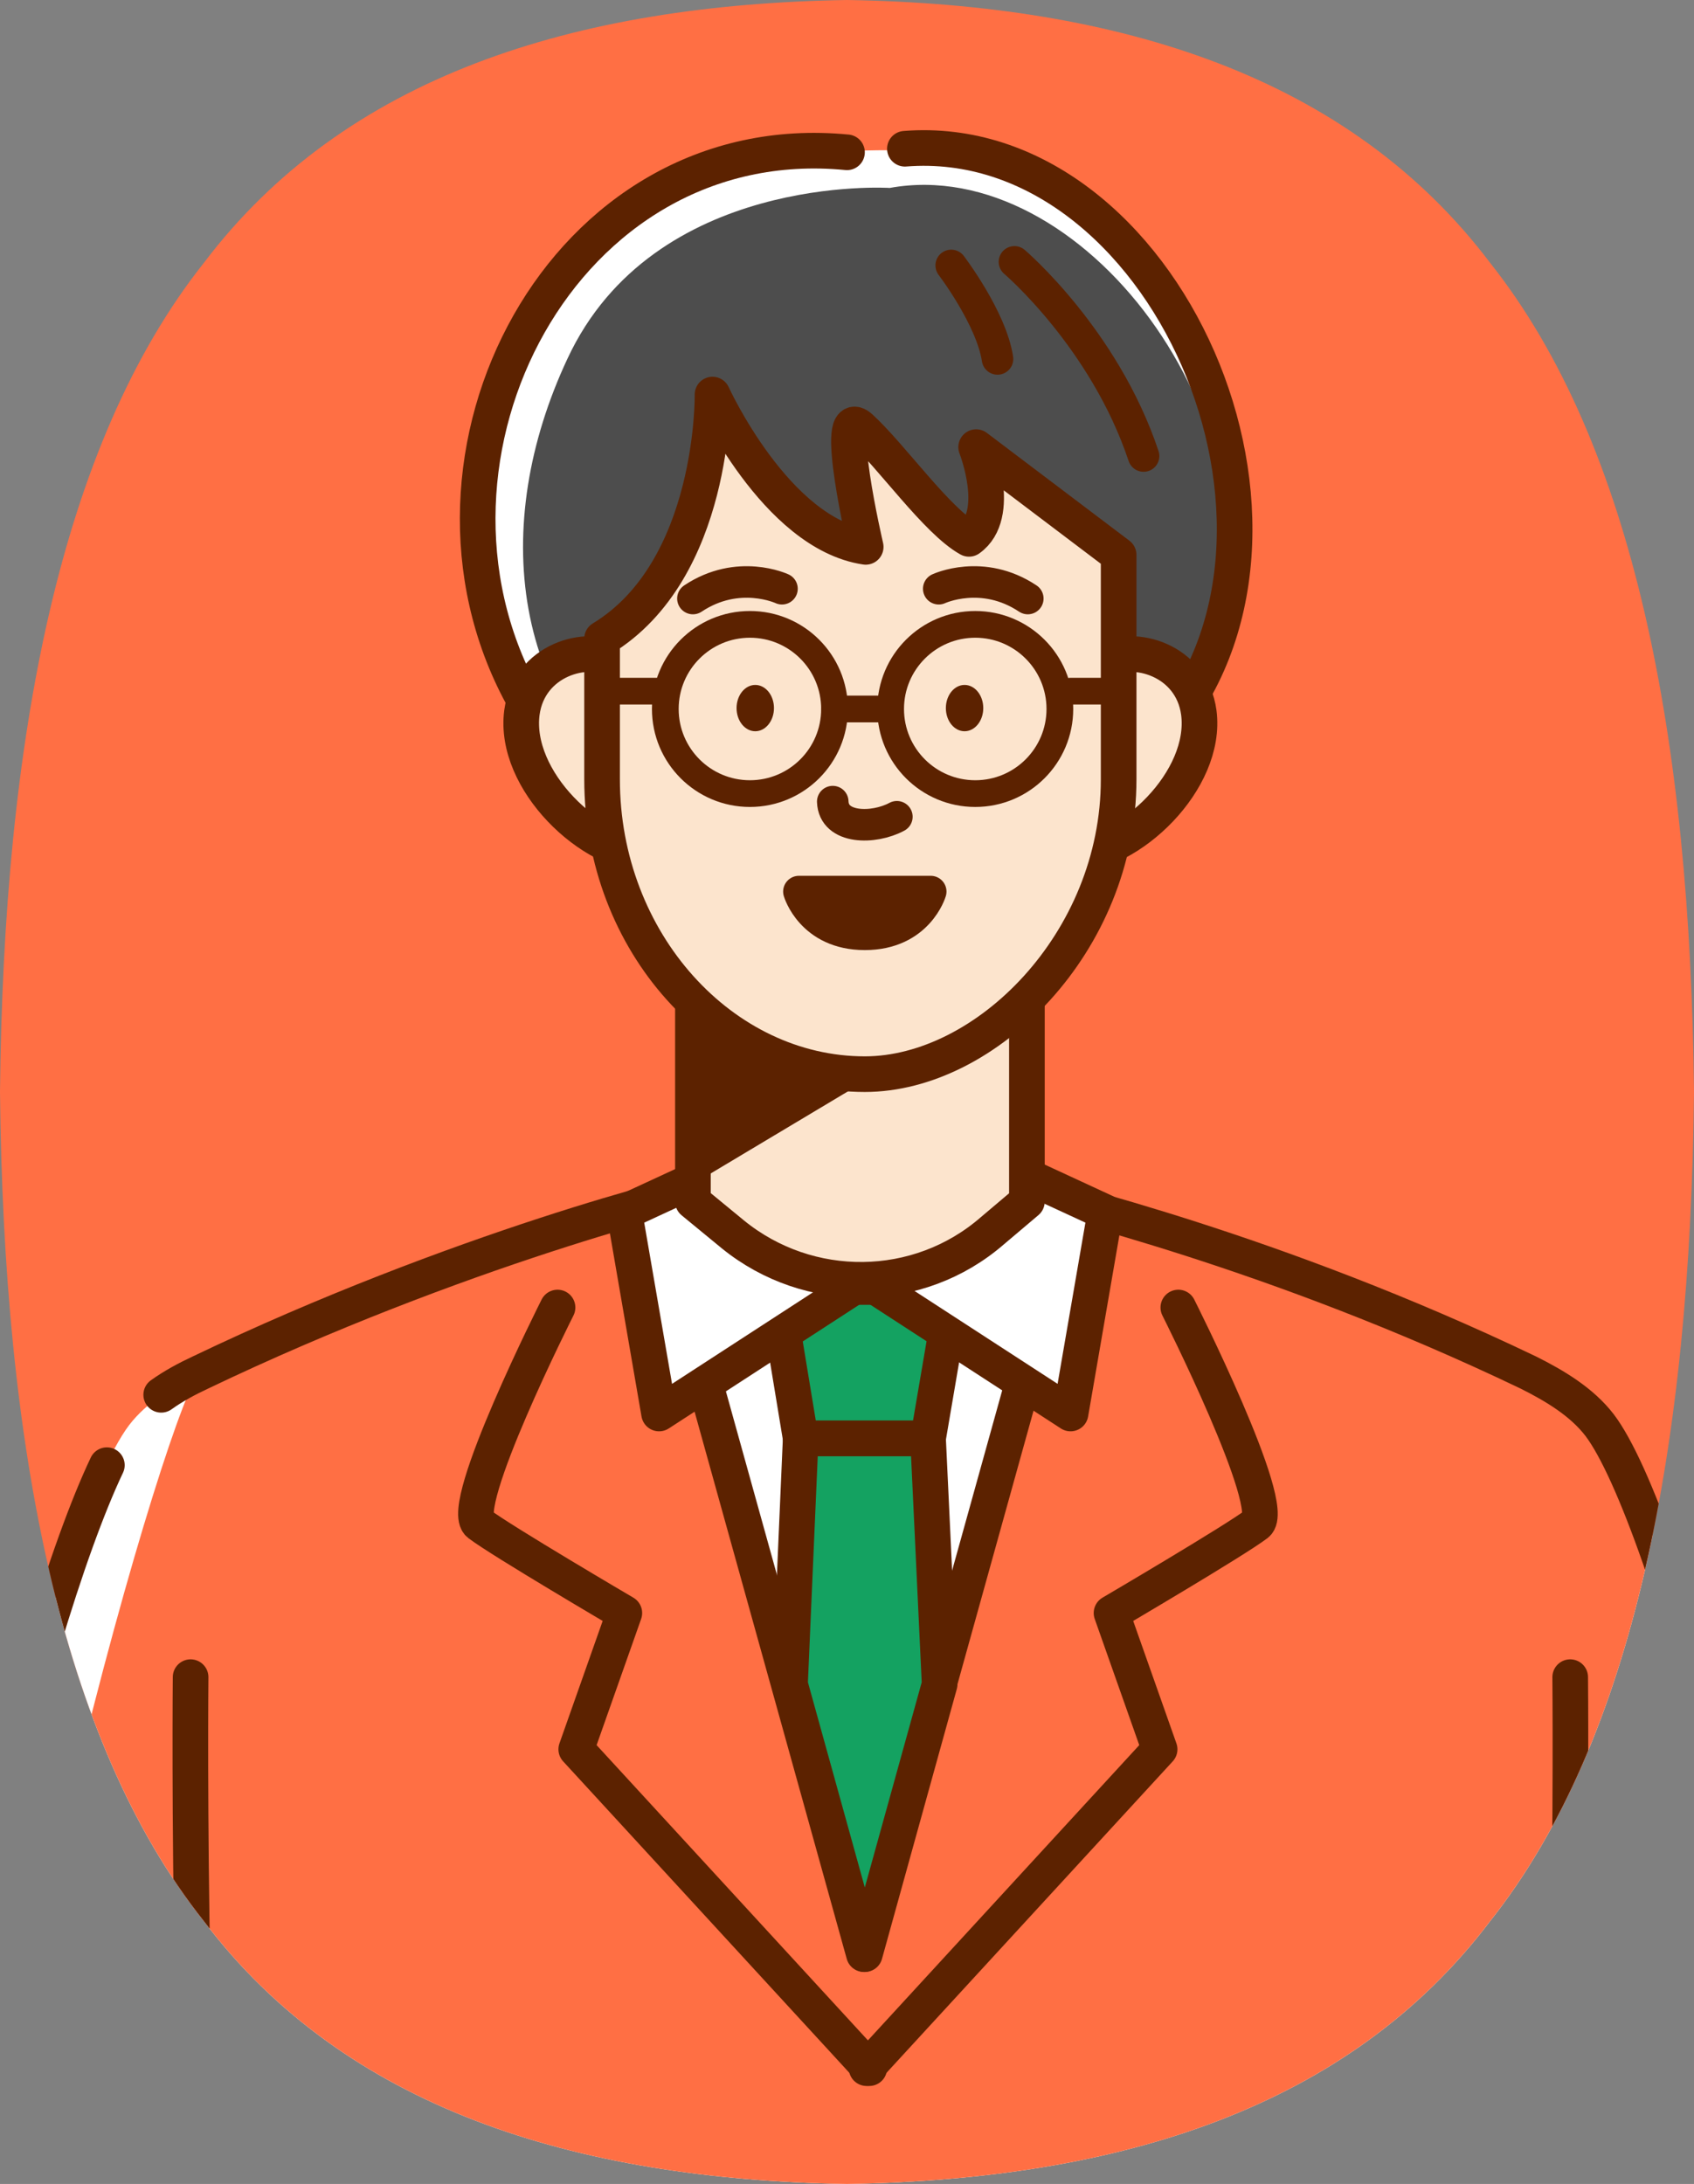 <?xml version="1.0" encoding="utf-8"?>
<!-- Generator: Adobe Illustrator 29.3.1, SVG Export Plug-In . SVG Version: 9.03 Build 55982)  -->
<svg version="1.1" id="レイヤー_1" xmlns="http://www.w3.org/2000/svg" xmlns:xlink="http://www.w3.org/1999/xlink" x="0px"
	 y="0px" viewBox="0 0 190.2 245.2" style="enable-background:new 0 0 190.2 245.2;" xml:space="preserve">
<rect x="0" y="0" width="190.2" height="245.2" fill="#808080" stroke="none"/>
<style type="text/css">
	.ドロップシャドウ{fill:none;}
	.光彩_x0020_外側_x0020_5_x0020_pt{fill:none;}
	.青のネオン{fill:none;stroke:#8AACDA;stroke-width:7;stroke-linecap:round;stroke-linejoin:round;}
	.クロムハイライト{fill:url(#SVGID_1_);stroke:#FFFFFF;stroke-width:0.363;stroke-miterlimit:1;}
	.ジャイブ_GS{fill:#FFDD00;}
	.Alyssa_GS{fill:#A6D0E4;}
	.st0{clip-path:url(#SVGID_00000155141570037123493090000006324603856162776467_);}
	.st1{fill:#FF6F44;}
	.st2{fill:#FFFFFF;}
	.st3{fill:#4D4D4D;}
	.st4{fill:none;stroke:#5C2200;stroke-width:4;stroke-linecap:round;stroke-linejoin:round;stroke-miterlimit:10;}
	.st5{fill:#FFFFFF;stroke:#5C2200;stroke-width:4;stroke-linecap:round;stroke-linejoin:round;stroke-miterlimit:10;}
	.st6{fill:#14A261;stroke:#5C2200;stroke-width:4;stroke-linecap:round;stroke-linejoin:round;stroke-miterlimit:10;}
	.st7{fill:#946134;}
	.st8{fill:#FCE4CD;stroke:#5C2200;stroke-width:4;stroke-linecap:round;stroke-linejoin:round;stroke-miterlimit:10;}
	.st9{fill:none;stroke:#5C2200;stroke-width:3.54;stroke-linecap:round;stroke-miterlimit:10;}
	.st10{fill:#5C2200;}
	.st11{fill:#5C2200;stroke:#5C2200;stroke-width:3.54;stroke-linecap:round;stroke-linejoin:round;stroke-miterlimit:10;}
	.st12{fill:none;stroke:#5C2200;stroke-width:3;stroke-linecap:round;stroke-miterlimit:10;}
</style>
<linearGradient id="SVGID_1_" gradientUnits="userSpaceOnUse" x1="95.097" y1="122.604" x2="95.097" y2="121.604">
	<stop  offset="0" style="stop-color:#656565"/>
	<stop  offset="0.618" style="stop-color:#1B1B1B"/>
	<stop  offset="0.629" style="stop-color:#545454"/>
	<stop  offset="0.983" style="stop-color:#3E3E3E"/>
</linearGradient>
<g>
	<defs>
		<path id="SVGID_00000077305728114515939670000008230734672043982210_" d="M95.1,245.2c-30.7-0.5-56.4-8.6-72.2-29.5
			C6.7,195.3,0.4,162.2,0,122.6C0.4,83,6.7,49.9,22.9,29.5C38.7,8.6,64.4,0.5,95.1,0c30.7,0.5,56.4,8.6,72.2,29.5
			c16.2,20.4,22.5,53.6,22.9,93.1c-0.4,39.6-6.7,72.7-22.9,93.1C151.5,236.6,125.8,244.7,95.1,245.2z"/>
	</defs>
	<clipPath id="SVGID_00000080901163223285197910000018395937056157791631_">
		<use xlink:href="#SVGID_00000077305728114515939670000008230734672043982210_"  style="overflow:visible;"/>
	</clipPath>
	<g style="clip-path:url(#SVGID_00000080901163223285197910000018395937056157791631_);">
		<rect x="-34.6" y="-7.1" class="st1" width="262.4" height="255.6"/>
		<g>
			<path class="st2" d="M97.1,16.9c0,0-17.8-1.6-27.5,7.5S53.5,45.6,54.3,58.9s8.4,25.8,8.4,25.8l72-14.7c0,0,5.6-30.1-6.4-40.2
				C116.3,19.7,112.5,16.5,97.1,16.9z"/>
			<g>
				<path class="st3" d="M99.9,21.1c0,0-26.5-1.7-36.2,19.2c-8.7,18.6-6.5,39.3,10.7,51s54.5,5.9,62.1-19.1S121.4,17.2,99.9,21.1z"
					/>
				<path class="st4" d="M130.3,82.8c20.4-23,0.4-68.4-28.7-66.1"/>
				<path class="st4" d="M95.1,17.1C63.2,14,44,51.2,58.6,78.1"/>
				<g>
					<path class="st2" d="M154,287.8l52-2.2C205,234.2,187.9,171,179.7,160c-2-2.6-5-4.4-8-5.9c-28.8-13.8-53.3-19.4-56.7-20.5H79.2
						c-1.3,0-27.9,6.7-56.7,20.5c-3,1.5-6,3.3-8,5.9c-8.3,11-25.3,74.2-26.4,125.6l52,2.2"/>
				</g>
				<g>
					<path class="st1" d="M154,287.8l52-2.2C205,234.2,187.9,171,179.7,160c-2-2.6-5-4.4-8-5.9c-28.8-13.8-53.3-19.4-56.7-20.5H79.2
						c-1.3,0-27.9,6.7-56.7,20.5c-3,1.5-26.3,80.4-27.3,131.8l45,1.9"/>
				</g>
				<path class="st5" d="M97.7,128.7l19.1,19.5l-19.8,71.2l-19.8-71.2L97.7,128.7z"/>
				<g>
					<polygon class="st6" points="104.2,161.5 89.9,161.5 87.1,144.5 107.1,144.5 					"/>
				</g>
				<polygon class="st7" points="54.2,158.7 54.2,158.7 54.2,158.7 				"/>
				<path class="st4" d="M194.1,201.6c-5.1-20.7-10.7-36.6-14.5-41.6c-2-2.6-5-4.4-8-5.9c-28.8-13.8-53.3-19.4-56.7-20.5H79.2
					c-1.3,0-27.9,6.7-56.7,20.5c-1.5,0.7-3,1.5-4.4,2.5"/>
				<path class="st4" d="M196.9,213.5c4.8,22.4,8.7,48.5,9.2,72.2l-52,2.2H40.2l-52-2.2c1-46.6,15.1-102.9,23.8-121.2"/>
				<polygon class="st5" points="97.1,143.7 74,158.7 70.1,136.1 86.1,128.7 				"/>
				<polygon class="st5" points="97.1,143.7 120.2,158.7 124.1,136.1 108.1,128.7 				"/>
				<g>
					<path class="st4" d="M62.6,146.8c0,0-11.3,22.4-8.8,24.3c2.5,1.9,16.3,10,16.3,10l-5.4,15.3l32.9,35.8"/>
					<path class="st4" d="M132.3,146.8c0,0,11.3,22.4,8.8,24.3s-16.3,10-16.3,10l5.4,15.3l-32.9,35.8"/>
				</g>
				<path class="st4" d="M21.4,188.3c0,0-0.6,62.4,3.8,87.7"/>
				<path class="st4" d="M176.3,188.3c0,0,0.6,62.4-3.8,87.7"/>
				<polygon class="st7" points="53.7,158.7 53.7,158.7 53.7,158.7 				"/>
				<path class="st8" d="M115.3,134.9l-3.9,3.3c-8.3,7.2-20.6,7.3-29.1,0.4l-4.5-3.7v-28.4h37.5V134.9z"/>
				<g>
					<path class="st8" d="M73,96c-6.6,0-15.4-8.4-14.4-16c0.8-5.9,7.3-7.8,10.7-5.8"/>
					<path class="st8" d="M120.2,96c6.6,0,15.4-8.4,14.4-16c-0.8-5.9-7.3-7.8-10.7-5.8"/>
				</g>
				<path class="st8" d="M67.6,71.7v15.8c0,18.3,13.5,33.1,29.5,33.1h0c13.6,0,28.5-14.8,28.5-33.1V62.3l-16-12.1
					c0,0,3,7.6-0.8,10.3c-3.6-2-8.7-9.3-12.2-12.5c-3.2-2.9,0.6,13.4,0.6,13.4C87.1,59.9,80,44.3,80,44.3S80.3,64,67.6,71.7z"/>
				<g>
					<g>
						<path class="st9" d="M87.8,66.1c0,0-4.9-2.3-10,1.1"/>
					</g>
					<g>
						<path class="st9" d="M105.4,66.1c0,0,4.9-2.3,10,1.1"/>
					</g>
				</g>
				<path class="st10" d="M97.1,121.4l-20.4,12.2l0.2-22.1C76.9,111.5,85.7,121.3,97.1,121.4z"/>
				<path class="st9" d="M93.5,90c0.1,3.1,4.6,3.1,7.2,1.7"/>
				<path class="st9" d="M113.9,29.4c0,0,10.1,8.6,14.5,21.8"/>
				<path class="st9" d="M106.8,29.8c0,0,4.5,5.9,5.2,10.5"/>
				<g>
					<ellipse class="st10" cx="84.8" cy="79.5" rx="2.1" ry="2.6"/>
					<ellipse class="st10" cx="108.3" cy="79.5" rx="2.1" ry="2.6"/>
				</g>
				<path class="st11" d="M89.7,100.1h14.8c0,0-1.4,4.8-7.4,4.8C91.1,104.9,89.7,100.1,89.7,100.1z"/>
				<g>
					<circle class="st12" cx="84.2" cy="79.6" r="9.5"/>
					<circle class="st12" cx="109.5" cy="79.6" r="9.5"/>
				</g>
				<line class="st12" x1="93.7" y1="79.6" x2="99.9" y2="79.6"/>
				<line class="st12" x1="69.6" y1="77.6" x2="74.7" y2="77.6"/>
				<line class="st12" x1="120.2" y1="77.6" x2="125.2" y2="77.6"/>
				<polygon class="st6" points="88.7,189.1 97.1,219.4 105.5,189.1 104.2,161.5 89.9,161.5 				"/>
			</g>
		</g>
	</g>
</g>
</svg>
